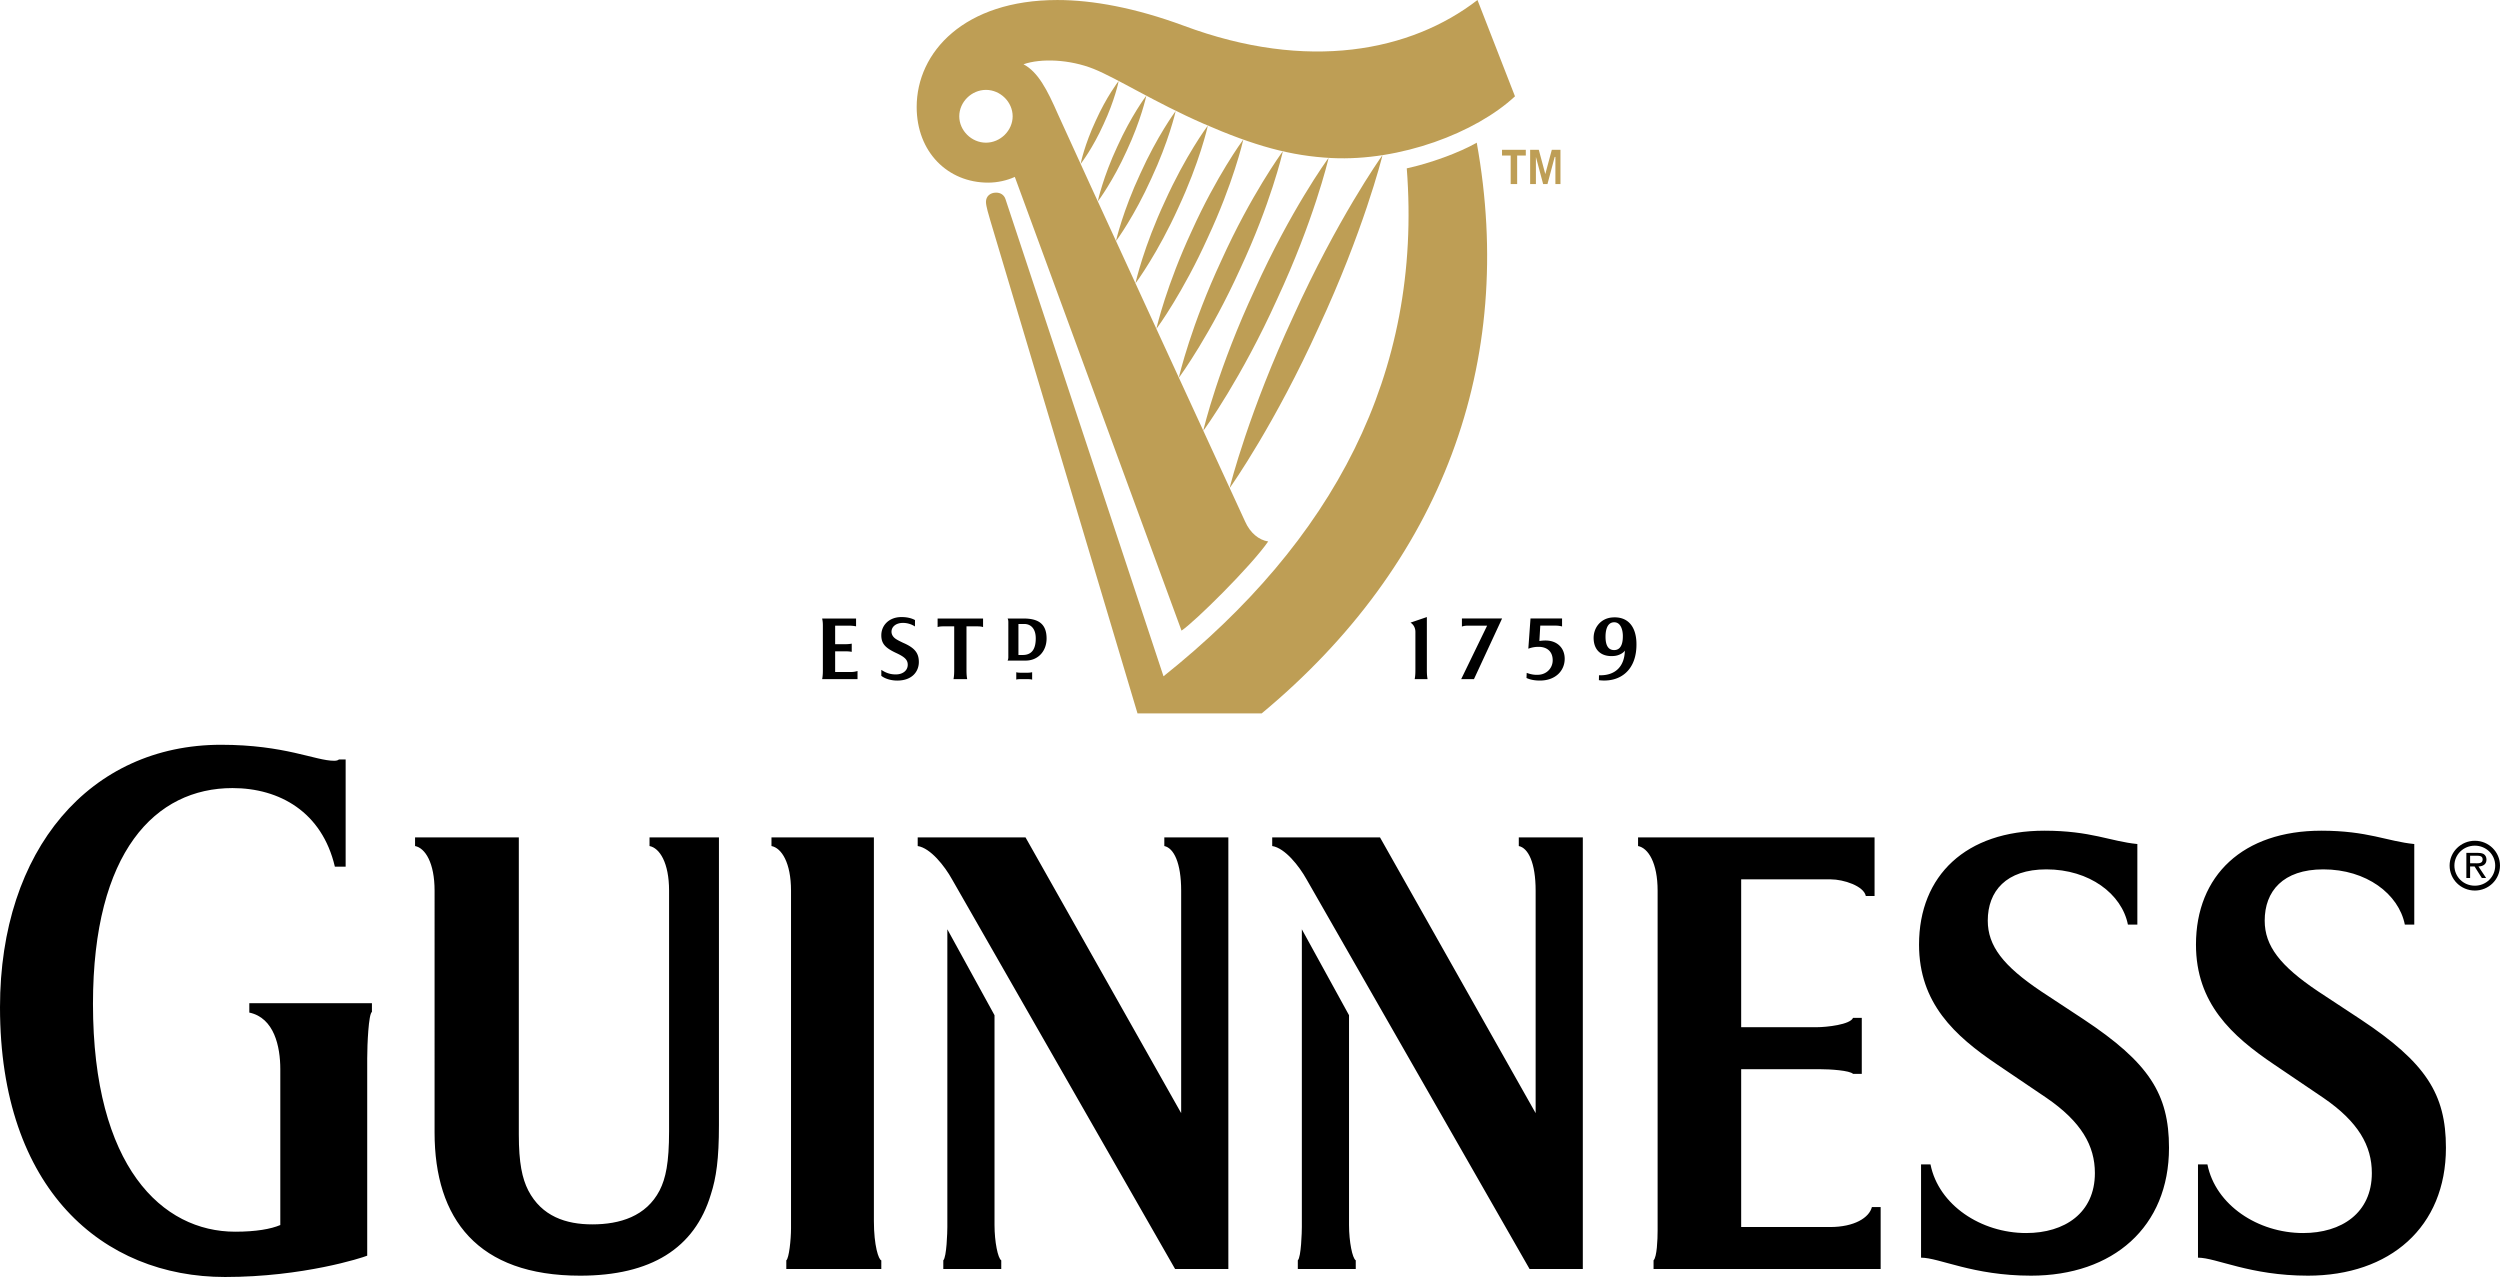 <?xml version="1.0" encoding="UTF-8"?> <svg xmlns="http://www.w3.org/2000/svg" width="2500" height="1277" viewBox="0 0 678.444 346.541"><path d="M383.914 184.292c.193-.969.193-1.935.193-2.713v-10.112c0-.968-.408-1.918-1.325-2.505l4.435-1.512v14.129c0 .778 0 1.744.193 2.713h-3.496M396.535 184.292l7.04-14.511h-5.077c-.782 0-1.328.079-1.766.251v-2.196h10.902l-7.63 16.455h-3.469zM417.904 184.686c-1.229 0-2.527-.178-3.648-.699l.056-1.389c1.006.372 2.186.649 3.544.484 1.963-.234 3.511-1.817 3.511-3.912 0-2.357-1.511-3.638-3.837-3.638-.983 0-1.907.169-2.776.508l.591-8.205h8.564V170a6.74 6.74 0 0 0-1.773-.223h-4.142l-.241 4.169c.653-.09 1.221-.158 2.045-.122 2.972.158 4.824 2.161 4.824 4.953-.002 3.293-2.555 5.909-6.718 5.909M444.087 174.278c-.17-4.409-2.46-7.077-6.631-6.712-3.154.272-5.232 2.948-4.958 6.138.249 2.977 2.305 4.633 5.633 4.299 1.247-.13 2.412-.789 2.813-1.455-.078 4.276-2.575 6.862-7.014 6.699l-.026 1.338c5.645.717 10.469-2.625 10.183-10.307zm-6.049 2.133c-1.759 0-2.345-1.546-2.334-3.67.004-1.165.208-3.874 2.36-3.874 1.959 0 2.346 2.517 2.342 3.675 0 .967-.014 3.869-2.368 3.869z"></path><path fill="#BE9E55" d="M342.401 193.593h-33.709L268.742 59.82c-.392-1.354-1.175-3.871-1.175-5.034 0-1.547 1.175-2.516 2.741-2.516 1.174 0 2.155.581 2.547 1.74l42.892 129.518c45.844-36.591 70.324-81.894 66.016-137.842 6.265-1.355 14.295-4.263 18.989-6.97 10.772 59.626-9.397 114.221-58.351 154.877"></path><path d="M223.114 184.303c.195-.971.195-1.941.195-2.709v-11.426c0-.966 0-1.357-.195-2.322h9.205l-.002 2.129c-.505-.111-1.249-.194-2.031-.194l-3.645.004v5.031h2.738c.392 0 1.106-.02 1.763-.146v2.227c-.627-.132-1.371-.148-1.763-.148h-2.738v5.615h4.307c.783 0 1.21-.126 1.765-.268v2.209h-9.599M243.48 184.689c-1.778 0-3.396-.558-4.309-1.288v-1.622c1.217.811 2.538 1.336 4.313 1.224 1.507-.099 2.776-.999 2.853-2.467.072-1.475-.861-2.236-2.857-3.205-3.119-1.42-4.348-2.562-4.309-5.034.041-2.606 2.068-4.765 5.288-4.842 1.443-.032 2.864.248 3.852.816l-.011 1.736a5.96 5.96 0 0 0-3.257-.97c-1.729 0-2.971.884-3.099 2.183-.06.618.145 1.254.694 1.792.473.47 1.229.836 2.408 1.411 3.082 1.326 4.307 2.712 4.307 5.229.001 2.515-1.76 5.037-5.873 5.037M265.022 169.975h-2.739v11.619c0 .768 0 1.738.193 2.709h-3.719c.193-.971.193-1.941.193-2.709v-11.623l-2.741.003c-.584 0-1.178 0-1.763.193v-2.322h12.336v2.322c-.586-.192-1.174-.192-1.76-.192M278.926 184.303h-1.957c-.392 0-.863 0-1.177.13v-2.01c.313.108.785.132 1.177.132h1.957c.392 0 .791-.048 1.173-.132l.002 2.027c-.295-.129-.783-.147-1.175-.147M278.338 179.264h-4.898c.196-.382.196-.773.196-.967l.002-9.487c-.002-.189-.002-.58-.194-.965h4.307c3.916 0 6.268 1.355 6.268 5.42-.001 3.482-2.351 5.999-5.681 5.999m-.391-9.937h-1.568v8.417l1.179-.001c2.154 0 3.523-1.231 3.523-4.515-.001-2.664-1.37-3.901-3.134-3.901"></path><path fill="#BE9E55" d="M411.721 42.199v7.746h-1.759v-7.746h-2.349v-1.546h6.457v1.546h-2.349M422.1 49.945v-7.356h-.193l-1.959 7.356h-1.176l-1.96-7.356v7.356h-1.566v-9.292h2.349l1.763 6.58 1.766-6.58h2.349v9.292H422.1M400.955 0c-18.021 13.934-46.02 19.55-79.732 6.967C308.104 2.126 296.549 0 286.951 0c-25.263 0-38.186 14.127-38.186 29.038 0 12.194 8.424 20.521 19.392 20.521 2.543 0 5.091-.583 7.241-1.554l45.24 123.128c3.525-2.322 18.822-17.422 23.521-24.195-2.546-.39-4.895-2.326-6.268-5.418 0 0-48-104.166-50.752-110.446-2.97-6.782-5.435-11.539-9.385-13.638 4.728-1.654 12.518-1.352 19.058 1.264 6.23 2.495 16.662 9.117 29.758 14.845 13.878 6.063 23.823 8.796 34.834 9.34 18.555.917 39.046-6.809 49.729-16.748L400.955 0zM267.567 38.716c-3.918 0-7.245-3.291-7.245-7.162 0-3.874 3.327-7.165 7.245-7.165 3.915-.002 7.246 3.291 7.246 7.165 0 3.871-3.331 7.162-7.246 7.162z"></path><path fill="#BE9E55" d="M351.025 85.74c11.737-25.956 23.554-42.857 24.15-43.635-.204.951-5.284 20.88-17.312 46.702-11.737 25.957-23.568 42.858-24.165 43.641.205-.961 5.296-20.883 17.327-46.708zM340.549 78.526c9.611-21.278 19.504-35.05 20.005-35.687-.151.787-4.119 17.219-13.99 38.38-9.61 21.281-19.523 35.053-20.024 35.689.154-.788 4.124-17.221 14.009-38.382zM331.469 70.638c7.996-17.67 16.257-29.068 16.672-29.596-.122.655-3.354 14.307-11.562 31.882-7.992 17.67-16.246 29.061-16.671 29.588.129-.655 3.364-14.301 11.561-31.874zM323.451 62.594c6.676-14.77 13.609-24.293 13.961-24.735-.107.553-2.797 11.978-9.662 26.663-6.664 14.768-13.591 24.294-13.941 24.733.105-.549 2.795-11.97 9.642-26.661zM316.122 54.659c5.556-12.31 11.372-20.223 11.665-20.591-.083.46-2.277 9.998-7.991 22.243-5.554 12.31-11.374 20.225-11.663 20.588.082-.455 2.276-10 7.989-22.24zM309.459 47.105c4.576-10.143 9.354-16.675 9.595-16.981-.07.383-1.896 8.237-6.606 18.316-4.574 10.148-9.347 16.683-9.596 16.98.072-.376 1.902-8.232 6.607-18.315zM303.225 39.734c3.725-8.25 7.667-13.542 7.867-13.783-.055.31-1.482 6.73-5.311 14.929-3.722 8.252-7.666 13.542-7.864 13.781.052-.308 1.478-6.728 5.308-14.927zM303.59 21.962c-.037.246-1.094 5.306-4.105 11.743-2.915 6.478-6.074 10.6-6.234 10.79.039-.244 1.095-5.309 4.108-11.743 2.913-6.478 6.074-10.602 6.231-10.79z"></path><path d="M671.62 228.162c-3.778 0-6.851 3.043-6.851 6.729 0 3.768 3.072 6.779 6.851 6.779 3.773 0 6.824-3.012 6.824-6.779.001-3.686-3.05-6.729-6.824-6.729m0 12.193c-3.096 0-5.552-2.404-5.552-5.465 0-2.99 2.456-5.4 5.552-5.4 3.05 0 5.521 2.41 5.521 5.4.001 3.061-2.471 5.465-5.521 5.465"></path><path d="M674.775 233.252c0-.584-.253-1.193-.769-1.494-.53-.277-1.113-.318-1.685-.318h-3.006v6.824h1.017v-3.127h1.21l1.974 3.127h1.166l-2.082-3.127c1.217-.051 2.175-.551 2.175-1.885m-3.319 1.018h-1.124v-2.053h1.789c.854 0 1.617.117 1.617 1.012.001 1.22-1.317 1.041-2.282 1.041M626.287 346.184c-15.72 0-24.863-4.887-29.803-4.887v-25.303h2.561c2.193 11.023 13.712 18.621 25.966 18.621 10.424 0 18.654-5.428 18.654-16.27 0-7.41-3.659-13.918-13.166-20.43l-13.349-9.035c-11.522-7.771-21.212-16.633-21.212-32.539 0-18.799 12.796-30.914 34.004-30.914 12.624 0 17.92 2.9 25.238 3.619v21.867h-2.561c-1.651-8.312-10.417-14.992-22.121-14.992-10.98 0-15.909 5.965-15.909 13.912 0 6.869 4.205 12.293 14.443 19.164l11.522 7.588c17.734 11.756 23.219 20.244 23.219 34.889.002 21.508-15.179 34.71-37.486 34.71zm-75.15 0c-15.73 0-24.867-4.887-29.807-4.887v-25.303h2.564c2.193 11.023 13.716 18.621 25.958 18.621 10.432 0 18.655-5.428 18.655-16.27 0-7.41-3.655-13.918-13.163-20.43l-13.352-9.035c-11.519-7.771-21.208-16.633-21.208-32.539 0-18.799 12.799-30.914 34.011-30.914 12.617 0 17.92 2.9 25.234 3.619v21.867h-2.561c-1.647-8.312-10.424-14.992-22.125-14.992-10.973 0-15.908 5.965-15.908 13.912 0 6.869 4.2 12.293 14.442 19.164l11.522 7.588c17.734 11.756 23.22 20.244 23.22 34.889.002 21.508-15.171 34.71-37.482 34.71m-102.399-1.811v-2.348c.916-.898 1.102-5.6 1.102-8.131v-92.195c0-7.584-2.563-11.568-5.307-12.109v-2.35h64.181v15.904h-2.375c-.549-2.711-6.03-4.512-9.507-4.512h-24.318v40.123h20.474c2.746 0 9.147-.719 9.879-2.531h2.378v15.188h-2.378c-.921-.902-6.034-1.266-9.145-1.266h-21.208v42.836h24.133c6.587 0 10.609-2.529 11.344-5.418h2.375v16.809h-61.628zm-33.644 0l-60.515-105.74c-2.022-3.623-5.855-8.502-9.329-9.043v-2.35h29.25l42.237 74.832v-60.373c0-7.584-2.011-11.568-4.571-12.109v-2.35h17.374v117.133h-14.446zm-62.896 0v-2.348c.913-.898 1.095-7.773 1.095-9.043v-80.795l12.803 23.314v56.941c0 4.523.909 9.035 1.825 9.582v2.348h-15.723zm-33.303 0l-60.525-105.74c-2.01-3.623-5.851-8.502-9.327-9.043v-2.35h29.259l42.239 74.832v-60.373c0-7.584-2.011-11.568-4.571-12.109v-2.35h17.377v117.133h-14.452zm-62.903 0v-2.348c.915-.898 1.097-7.773 1.097-9.043v-80.795l12.801 23.314v56.941c0 4.523.913 9.035 1.83 9.582v2.348h-15.728zm-42.605 0v-2.348c.731-.547 1.28-5.6 1.28-8.676v-91.65c0-7.584-2.559-11.568-5.303-12.109v-2.35h27.793v104.117c0 6.697 1.278 10.49 2.012 10.668v2.348h-25.782zm-20.477-20.242c-4.39 14.637-16.276 22.053-35.473 22.053-27.795 0-39.501-15.361-39.501-38.865V241.7c0-7.584-2.559-11.568-5.298-12.109v-2.35h28.159v80.621c0 7.768.91 11.928 2.559 15.188 3.657 7.043 10.238 9.213 17.369 9.213 7.499 0 14.628-2.17 18.285-9.213 1.646-3.26 2.562-7.42 2.562-16.092V241.7c0-7.584-2.562-11.568-5.305-12.109v-2.35h18.837v78.088c.002 9.212-.732 14.278-2.194 18.802zm-93.255-37.057v53.682c-1.28.541-17.373 5.785-38.586 5.785C27.977 346.541 0 322.865 0 273.338c0-42.846 24.501-71.227 59.974-71.227 17.372 0 25.602 4.342 30.721 4.342.728 0 1.097-.18 1.28-.363H93.8v29.102h-2.924c-3.474-14.822-14.994-21.33-27.793-21.33-20.845 0-37.853 17.17-37.853 58.568 0 44.283 18.835 61.822 38.583 61.822 5.671 0 9.689-.725 12.254-1.809v-42.297c0-6.15-1.647-13.922-8.412-15.363v-2.535h33.277v2.355c-.912.532-1.277 8.852-1.277 12.471z"></path></svg> 